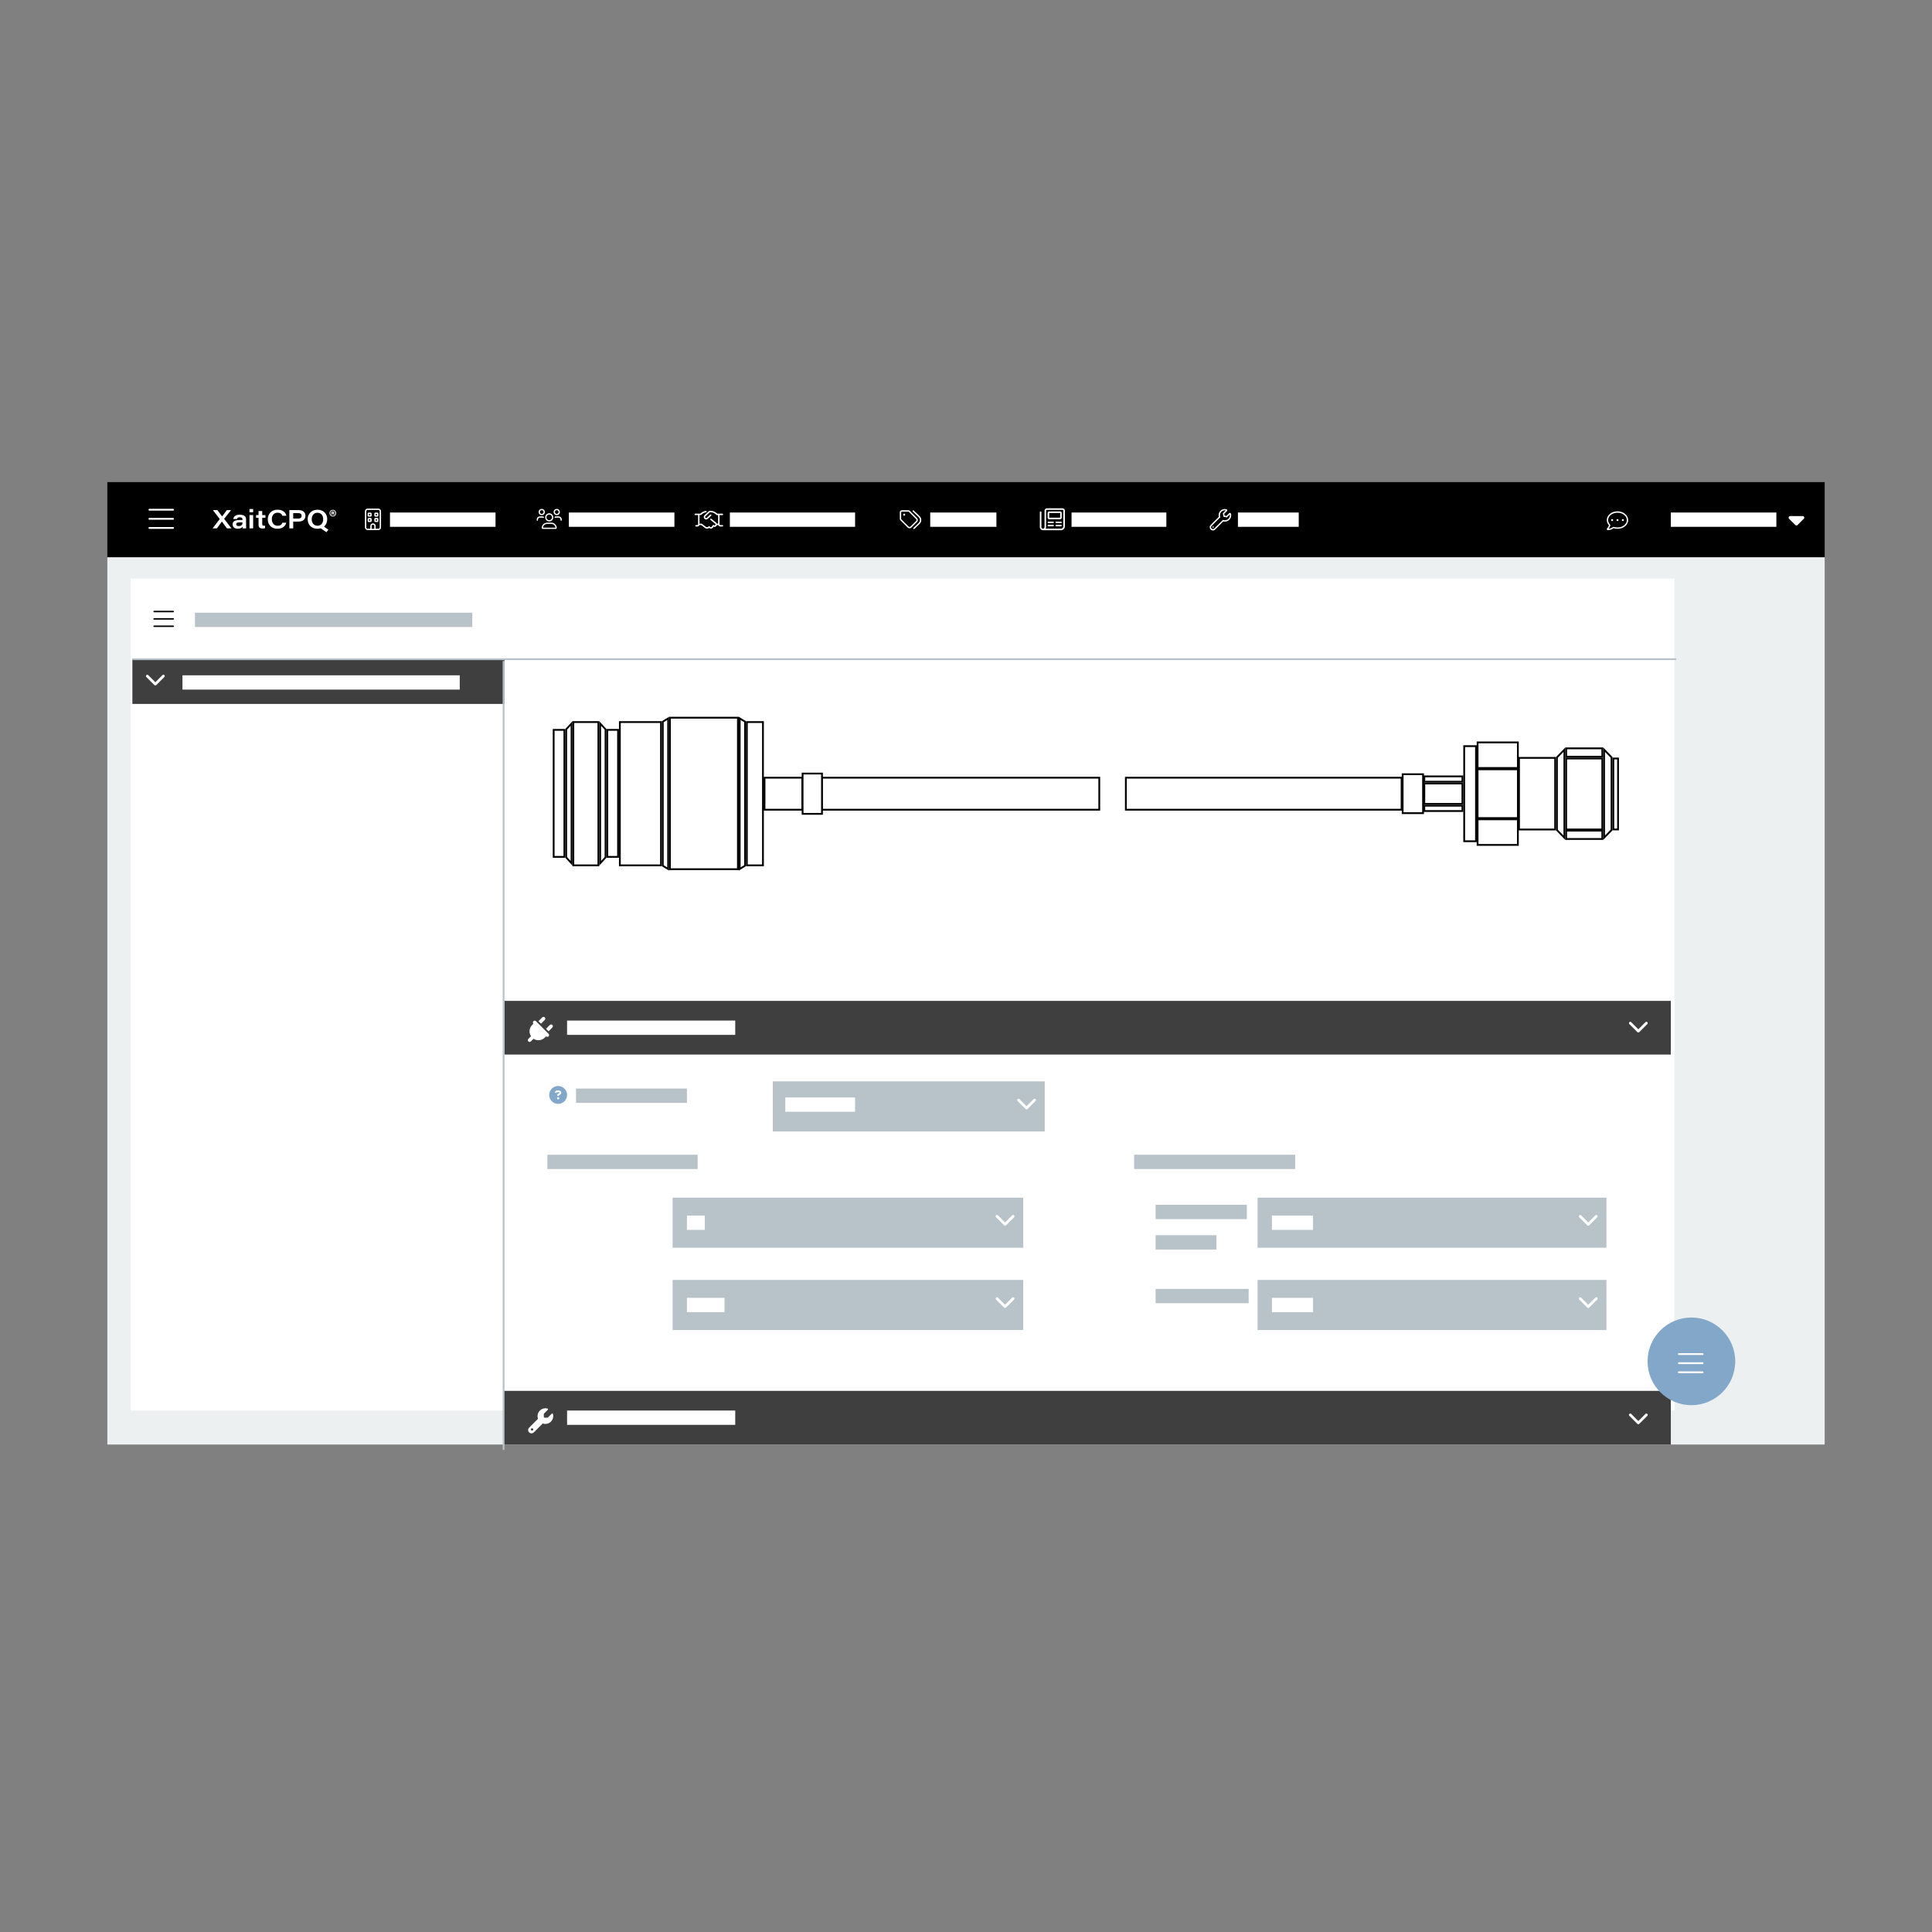 <?xml version="1.0" encoding="UTF-8"?>
<svg id="Layer_1" data-name="Layer 1" xmlns="http://www.w3.org/2000/svg" width="1080" height="1080" viewBox="0 0 1080 1080">
  <rect x="0" y="0" width="1080" height="1080" fill="#808080" stroke="none"/>
  <path d="m1080,917.36s-118.23-19.71-190.48-22.99-157.64,6.57-198.69,18.06c-41.05,11.49-59.12,16.42-78.82,39.41s11.49,41.05,62.4,26.27c50.91-14.78,85.39-29.56,105.09-49.26,19.71-19.71,50.91-67.33,41.05-96.88s-34.48-47.62-100.17-57.47-206.91,6.57-295.58,32.84" style="fill: none; stroke: #fff; stroke-dasharray: 0 12; stroke-miterlimit: 10; stroke-width: 2px;"/>
  <path d="m424.8,139.72s118.23,19.71,190.48,22.99,157.64-6.57,198.69-18.06c41.05-11.49,59.12-16.42,78.82-39.41s-11.49-41.05-62.4-26.27c-50.91,14.78-85.39,29.56-105.09,49.26-19.71,19.71-50.91,67.33-41.05,96.88s34.48,47.62,100.17,57.47,206.91-6.57,295.58-32.84" style="fill: none; stroke: #fff; stroke-dasharray: 0 12; stroke-miterlimit: 10; stroke-width: 2px;"/>
  <g>
    <rect x="60" y="311.5" width="960" height="496" style="fill: #edf0f1;"/>
    <rect x="73" y="323.5" width="863" height="465" style="fill: #fff;"/>
    <rect x="60" y="269.5" width="960" height="42"/>
    <line x1="109" y1="346.5" x2="264" y2="346.5" style="fill: none; stroke: #b8c2c9; stroke-miterlimit: 10; stroke-width: 8px;"/>
    <line x1="322" y1="612.5" x2="384" y2="612.5" style="fill: none; stroke: #b8c2c9; stroke-miterlimit: 10; stroke-width: 8px;"/>
    <line x1="634" y1="649.5" x2="724" y2="649.5" style="fill: none; stroke: #b8c2c9; stroke-miterlimit: 10; stroke-width: 8px;"/>
    <line x1="306" y1="649.5" x2="390" y2="649.5" style="fill: none; stroke: #b8c2c9; stroke-miterlimit: 10; stroke-width: 8px;"/>
    <rect x="74" y="368.5" width="208" height="25" style="fill: #3f3f3f;"/>
    <rect x="282" y="559.5" width="652" height="30" style="fill: #3f3f3f;"/>
    <line x1="102" y1="381.5" x2="257" y2="381.5" style="fill: none; stroke: #fff; stroke-miterlimit: 10; stroke-width: 8px;"/>
    <line x1="218" y1="290.5" x2="277" y2="290.5" style="fill: none; stroke: #fff; stroke-miterlimit: 10; stroke-width: 8px;"/>
    <line x1="934" y1="290.5" x2="993" y2="290.5" style="fill: none; stroke: #fff; stroke-miterlimit: 10; stroke-width: 8px;"/>
    <line x1="318" y1="290.5" x2="377" y2="290.5" style="fill: none; stroke: #fff; stroke-miterlimit: 10; stroke-width: 8px;"/>
    <line x1="408" y1="290.5" x2="478" y2="290.5" style="fill: none; stroke: #fff; stroke-miterlimit: 10; stroke-width: 8px;"/>
    <line x1="520" y1="290.5" x2="557" y2="290.5" style="fill: none; stroke: #fff; stroke-miterlimit: 10; stroke-width: 8px;"/>
    <line x1="599" y1="290.5" x2="652" y2="290.5" style="fill: none; stroke: #fff; stroke-miterlimit: 10; stroke-width: 8px;"/>
    <line x1="692" y1="290.5" x2="726" y2="290.5" style="fill: none; stroke: #fff; stroke-miterlimit: 10; stroke-width: 8px;"/>
    <line x1="317" y1="574.5" x2="411" y2="574.5" style="fill: none; stroke: #fff; stroke-miterlimit: 10; stroke-width: 8px;"/>
    <path d="m85.72,341.84c0-.23.18-.41.41-.41h10.72c.23,0,.41.18.41.41s-.19.41-.41.41h-10.72c-.23,0-.41-.18-.41-.41Zm0,4.12c0-.23.18-.41.41-.41h10.72c.23,0,.41.19.41.41s-.19.41-.41.41h-10.72c-.23,0-.41-.19-.41-.41Zm11.13,4.53h-10.72c-.23,0-.41-.19-.41-.41s.18-.41.41-.41h10.72c.23,0,.41.19.41.41s-.19.41-.41.41Z"/>
    <path d="m83,284.94c0-.28.23-.51.51-.51h13.24c.28,0,.51.23.51.51s-.23.51-.51.51h-13.24c-.28,0-.51-.23-.51-.51Zm0,5.09c0-.28.23-.51.51-.51h13.24c.28,0,.51.23.51.51s-.23.51-.51.51h-13.24c-.28,0-.51-.23-.51-.51Zm13.75,5.6h-13.24c-.28,0-.51-.23-.51-.51s.23-.51.51-.51h13.24c.28,0,.51.23.51.51s-.23.51-.51.51Z" style="fill: #fff;"/>
    <path d="m86.31,382.96l-4.5-4.5c-.29-.29-.29-.77,0-1.06s.77-.29,1.06,0l3.97,3.97,3.97-3.97c.29-.29.77-.29,1.06,0s.29.77,0,1.06l-4.5,4.5c-.29.29-.77.29-1.06,0h0Z" style="fill: #fff;"/>
    <path d="m915.31,576.96l-4.5-4.5c-.29-.29-.29-.77,0-1.06s.77-.29,1.06,0l3.97,3.97,3.97-3.97c.29-.29.77-.29,1.06,0s.29.77,0,1.06l-4.5,4.5c-.29.29-.77.29-1.06,0h0Z" style="fill: #fff;"/>
    <path d="m306.66,577.91c.39.39.39,1.02,0,1.41s-1.02.39-1.41,0l-.71.71c-1.71,1.71-4.35,1.92-6.29.64l-1.48,1.48c-.39.39-1.02.39-1.41,0s-.39-1.02,0-1.41l1.48-1.48c-1.29-1.94-1.07-4.58.64-6.29l.71-.71c-.39-.39-.39-1.02,0-1.41s1.02-.39,1.41,0l7.07,7.07Zm-2.12-7.78l-2.12,2.12-1.41-1.41,2.12-2.12c.39-.39,1.02-.39,1.41,0s.39,1.02,0,1.41Zm4.24,4.24l-2.12,2.12-1.41-1.41,2.12-2.12c.39-.39,1.02-.39,1.41,0s.39,1.02,0,1.41Z" style="fill: #fff;"/>
    <rect x="432" y="604.5" width="152" height="28" style="fill: #b8c2c9;"/>
    <path d="m573.31,619.96l-4.5-4.5c-.29-.29-.29-.77,0-1.06s.77-.29,1.06,0l3.97,3.97,3.97-3.97c.29-.29.77-.29,1.06,0s.29.77,0,1.06l-4.5,4.5c-.29.29-.77.29-1.06,0h0Z" style="fill: #fff;"/>
    <rect x="376" y="669.5" width="196" height="28" style="fill: #b8c2c9;"/>
    <path d="m561.31,684.96l-4.5-4.5c-.29-.29-.29-.77,0-1.06s.77-.29,1.06,0l3.97,3.97,3.97-3.97c.29-.29.77-.29,1.06,0s.29.77,0,1.06l-4.5,4.5c-.29.29-.77.29-1.06,0h0Z" style="fill: #fff;"/>
    <rect x="376" y="715.5" width="196" height="28" style="fill: #b8c2c9;"/>
    <path d="m561.31,730.96l-4.5-4.5c-.29-.29-.29-.77,0-1.06s.77-.29,1.06,0l3.97,3.97,3.97-3.97c.29-.29.77-.29,1.06,0s.29.77,0,1.06l-4.5,4.5c-.29.29-.77.29-1.06,0h0Z" style="fill: #fff;"/>
    <rect x="703" y="715.5" width="195" height="28" style="fill: #b8c2c9;"/>
    <path d="m887.31,730.96l-4.5-4.5c-.29-.29-.29-.77,0-1.06s.77-.29,1.06,0l3.97,3.97,3.97-3.97c.29-.29.77-.29,1.06,0s.29.77,0,1.06l-4.5,4.5c-.29.29-.77.29-1.06,0h0Z" style="fill: #fff;"/>
    <rect x="703" y="669.5" width="195" height="28" style="fill: #b8c2c9;"/>
    <path d="m887.31,684.96l-4.5-4.5c-.29-.29-.29-.77,0-1.06s.77-.29,1.06,0l3.97,3.97,3.97-3.97c.29-.29.77-.29,1.06,0s.29.77,0,1.06l-4.5,4.5c-.29.29-.77.29-1.06,0h0Z" style="fill: #fff;"/>
    <line x1="439" y1="617.5" x2="478" y2="617.5" style="fill: none; stroke: #fff; stroke-miterlimit: 10; stroke-width: 8px;"/>
    <line x1="711" y1="683.5" x2="734" y2="683.5" style="fill: none; stroke: #fff; stroke-miterlimit: 10; stroke-width: 8px;"/>
    <line x1="646" y1="677.5" x2="697" y2="677.5" style="fill: none; stroke: #b8c2c9; stroke-miterlimit: 10; stroke-width: 8px;"/>
    <line x1="711" y1="729.5" x2="734" y2="729.5" style="fill: none; stroke: #fff; stroke-miterlimit: 10; stroke-width: 8px;"/>
    <line x1="384" y1="683.5" x2="394" y2="683.5" style="fill: none; stroke: #fff; stroke-miterlimit: 10; stroke-width: 8px;"/>
    <line x1="384" y1="729.5" x2="405" y2="729.5" style="fill: none; stroke: #fff; stroke-miterlimit: 10; stroke-width: 8px;"/>
    <line x1="646" y1="694.5" x2="680" y2="694.5" style="fill: none; stroke: #b8c2c9; stroke-miterlimit: 10; stroke-width: 8px;"/>
    <line x1="646" y1="724.5" x2="698" y2="724.5" style="fill: none; stroke: #b8c2c9; stroke-miterlimit: 10; stroke-width: 8px;"/>
    <path d="m307,612.08c0-2.76,2.24-5,5-5s5,2.24,5,5-2.24,5-5,5-5-2.24-5-5Zm3.32-1.77v.02c-.09.24.04.51.28.6.24.09.51-.04.6-.29v-.02c.03-.06.09-.1.15-.1h1.14c.16,0,.29.13.29.29,0,.11-.06.2-.15.26l-.87.5c-.15.08-.24.24-.24.41v.26c0,.26.21.47.47.47s.46-.21.47-.46l.63-.36c.38-.22.62-.63.62-1.07,0-.68-.55-1.23-1.23-1.23h-1.14c-.46,0-.88.29-1.03.73h0Zm1.68,3.02c-.35,0-.62.28-.62.62s.28.62.62.62.62-.28.62-.62-.28-.62-.62-.62Z" style="fill: #83a7c9;"/>
    <g>
      <path d="m185.82,286.7h.29c.15,0,.26-.05.26-.2,0-.12-.07-.19-.27-.19h-.28v.4Zm-.52,1v-1.78h.92c.38,0,.67.18.67.53,0,.21-.12.36-.25.41.12.05.2.2.2.45,0,.1,0,.26.01.4h-.52c-.03-.05-.03-.27-.03-.37.01-.2-.05-.27-.24-.27h-.25v.64h-.51Zm-.63-.85c0,.84.58,1.44,1.39,1.44.91,0,1.38-.57,1.38-1.43s-.54-1.45-1.38-1.45c-.93,0-1.39.61-1.39,1.44m3.24,0c0,1.11-.77,1.86-1.85,1.86s-1.86-.78-1.86-1.86.76-1.84,1.86-1.84,1.85.85,1.85,1.84" style="fill: #fff;"/>
      <polygon points="126.88 295.36 124.04 291.57 124.01 291.57 121.26 295.36 118.85 295.36 122.83 290.13 118.98 285.14 121.52 285.14 124.15 288.66 124.17 288.66 126.82 285.14 129.16 285.14 125.29 290.04 129.38 295.36 126.88 295.36" style="fill: #fff;"/>
      <path d="m135.55,292.01c-.19-.01-.7-.01-1.6-.01-1.35,0-1.93.33-1.93,1.05,0,.56.44,1.03,1.41,1.03,1.5,0,2.11-.77,2.11-1.88v-.18Zm2,1.35c0,.89.04,1.84.06,2h-1.94c-.06-.21-.08-.7-.09-.92-.4.68-1.25,1.12-2.7,1.12-2.05,0-2.86-1.25-2.86-2.41,0-1.93,1.71-2.47,3.88-2.47h1.64v-.28c0-.67-.29-1.24-1.53-1.24-1.14,0-1.4.46-1.51.96h-2.05c.07-.94.72-2.39,3.54-2.39,3.06,0,3.56,1.46,3.56,2.69v2.93Z" style="fill: #fff;"/>
      <path d="m139.46,287.93h2.05v7.42h-2.05v-7.42Zm0-3.38h2.05v1.81h-2.05v-1.81Z" style="fill: #fff;"/>
      <path d="m143.14,287.93h1.38v-2.25h2.06v2.25h1.79v1.51h-1.79v3.42c0,.7.16,1.02.91,1.02.21,0,.46,0,.67-.05v1.43c-.38.12-.87.16-1.38.16-1.74,0-2.25-.76-2.25-2.21v-3.76h-1.38v-1.51Z" style="fill: #fff;"/>
      <path d="m160.05,292.19c-.51,1.78-1.89,3.38-5,3.38-3.57,0-5.36-2.48-5.36-5.31s1.97-5.34,5.47-5.34c3.07,0,4.58,1.69,4.91,3.39h-2.18c-.28-.74-.92-1.7-2.75-1.7-2.05,0-3.18,1.54-3.18,3.57s1.07,3.71,3.19,3.71c1.6,0,2.29-.65,2.73-1.7h2.16Z" style="fill: #fff;"/>
      <path d="m163.91,289.86h2.77c1.16,0,1.93-.38,1.93-1.54,0-.93-.6-1.49-1.93-1.49h-2.77v3.03Zm-2.16-4.72h5.13c2.43,0,3.87,1.24,3.87,3.15,0,2.06-1.45,3.27-3.88,3.27h-2.96v3.8h-2.16v-10.22Z" style="fill: #fff;"/>
      <path d="m174.26,290.19c0-1.86,1.05-3.56,3.16-3.56,2.23,0,3.25,1.71,3.25,3.62s-.96,3.63-3.16,3.63-3.26-1.67-3.26-3.68m9.34,5.91l-2.5-1.74c1.21-1,1.84-2.52,1.84-4.15,0-2.8-1.97-5.29-5.44-5.29s-5.5,2.48-5.5,5.3c0,2.99,2,5.35,5.41,5.35.69,0,1.32-.09,1.88-.26l3.16,2.18,1.16-1.4Z" style="fill: #fff;"/>
    </g>
    <path d="m205.5,296.31c-.83,0-1.5-.67-1.5-1.5v-9c0-.83.67-1.5,1.5-1.5h6c.83,0,1.5.67,1.5,1.5v9c0,.83-.67,1.5-1.5,1.5h-6Zm-.75-10.5v9c0,.41.34.75.75.75h1.5v-1.5c0-.83.67-1.5,1.5-1.5s1.5.67,1.5,1.5v1.5h1.5c.41,0,.75-.34.75-.75v-9c0-.41-.34-.75-.75-.75h-6c-.41,0-.75.34-.75.75Zm.75,1.31c0-.31.25-.56.56-.56h1.12c.31,0,.56.25.56.56v1.12c0,.31-.25.56-.56.56h-1.12c-.31,0-.56-.25-.56-.56v-1.12Zm0,3c0-.31.25-.56.56-.56h1.12c.31,0,.56.25.56.56v1.12c0,.31-.25.56-.56.56h-1.12c-.31,0-.56-.25-.56-.56v-1.12Zm.75-2.81v.75h.75v-.75h-.75Zm0,3v.75h.75v-.75h-.75Zm3,3.75c0-.41-.34-.75-.75-.75s-.75.34-.75.75v1.5h1.5v-1.5Zm1.69-7.5c.31,0,.56.25.56.56v1.12c0,.31-.25.56-.56.56h-1.12c-.31,0-.56-.25-.56-.56v-1.12c0-.31.25-.56.56-.56h1.12Zm0,3c.31,0,.56.25.56.56v1.12c0,.31-.25.56-.56.56h-1.12c-.31,0-.56-.25-.56-.56v-1.12c0-.31.25-.56.56-.56h1.12Zm-.19-1.5v-.75h-.75v.75h.75Zm0,3v-.75h-.75v.75h.75Z" style="fill: #fff;"/>
    <path d="m303.18,289.37h-1.42c-.57,0-1.03.5-1.03,1.11v.29c0,.19-.16.35-.35.35s-.35-.16-.35-.35v-.29c0-1,.77-1.81,1.73-1.81h1.42c.25,0,.48.05.71.16.17.08.25.29.17.47-.08.17-.29.25-.47.17-.13-.06-.27-.09-.41-.09Zm-2.1-3.15c0-.97.78-1.75,1.75-1.75s1.75.78,1.75,1.75-.78,1.75-1.75,1.75-1.75-.78-1.75-1.75Zm.7,0c0,.58.47,1.05,1.05,1.05s1.05-.47,1.05-1.05-.47-1.05-1.05-1.05-1.05.47-1.05,1.05Zm9.45,8.87c0,.32-.28.58-.62.58h-7.16c-.34,0-.62-.26-.62-.58,0-1.61,1.39-2.92,3.11-2.92h2.18c1.72,0,3.11,1.31,3.11,2.92Zm-.72-.12c-.05-1.17-1.1-2.1-2.39-2.1h-2.2c-1.27,0-2.32.93-2.39,2.1h6.97Zm-5.74-5.77c0-1.26,1-2.27,2.26-2.27s2.26,1.02,2.26,2.27-1,2.27-2.26,2.27-2.27-1.02-2.26-2.27Zm.68,0c0,.87.71,1.58,1.57,1.58s1.57-.71,1.57-1.58-.71-1.58-1.57-1.58-1.57.71-1.57,1.58Zm4.03-2.98c0-.97.78-1.75,1.75-1.75s1.75.78,1.75,1.75-.78,1.75-1.75,1.75-1.75-.78-1.75-1.75Zm4.55,4.26v.29c0,.19-.16.35-.35.35s-.35-.16-.35-.35v-.29c0-.61-.48-1.11-1.03-1.11h-1.42c-.14,0-.28.03-.41.1-.17.08-.38,0-.47-.17s0-.38.17-.47c.23-.11.47-.16.71-.16h1.42c.95,0,1.73.81,1.73,1.81Zm-3.85-4.26c0,.58.47,1.05,1.05,1.05s1.05-.47,1.05-1.05-.47-1.05-1.05-1.05-1.05.47-1.05,1.05Z" style="fill: #fff;"/>
    <path d="m404.27,293.92c0,.22-.18.4-.4.4h-1.2c-.52,0-.96-.34-1.13-.8h-.79c-.04.11-.09.22-.17.32l-.23.28c-.35.43-.95.55-1.44.3l-.51.62c-.45.55-1.26.63-1.81.19l-.15-.13c-.28.23-.63.37-1.01.41-.07,0-.13.01-.2.01-.44,0-.86-.15-1.21-.43l-2.03-1.57h-1.01c-.17.46-.61.8-1.13.8h-.8c-.22,0-.4-.18-.4-.4s.18-.4.4-.4h.8c.22,0,.4-.18.4-.4v-5.2h-1.6c-.22,0-.4-.18-.4-.4s.18-.4.4-.4h2.87c.84-.83,1.92-1.38,3.07-1.54.22-.03.42.12.45.34.03.22-.12.42-.34.45-1.02.15-1.99.66-2.72,1.43l-.12.12h-.82v4.8h1.21l2.26,1.74c.24.19.53.28.83.25.3-.03.56-.17.75-.41l.26-.26.32.21.42.37c.2.16.5.13.67-.08l1-1.23.44.37c.15.12.38.1.5-.06l.23-.28c.12-.15.1-.38-.05-.5l-2.71-2.2c-.17-.14-.2-.39-.06-.56.14-.17.39-.2.56-.06l2.71,2.2c.17.14.27.32.34.51h.72v-4.8h-.81l-.12-.12c-.92-.94-2.16-1.48-3.38-1.48h-.2c-.09,0-.17.03-.24.1l-2.33,2.18c-.25.24-.22.6-.03.8.06.07.22.17.4.18.13,0,.25-.04.37-.14l.02.02c.21-.23.7-.69,1.89-1.79.16-.15.41-.14.57.02.15.16.14.41-.02.57l-1.91,1.78c-.25.23-.56.35-.88.35-.02,0-.04,0-.06,0-.43-.02-.78-.24-.96-.45-.49-.54-.47-1.36.04-1.88h0s2.36-2.22,2.36-2.22c.22-.2.5-.31.79-.31h.2c1.39,0,2.77.58,3.83,1.6h2.88c.22,0,.4.18.4.4s-.18.4-.4.4h-1.6v5.2c0,.22.18.4.38.4h1.22c.22,0,.4.18.4.4Z" style="fill: #fff;"/>
    <path d="m507.78,285.25c.3,0,.59.12.8.33l4.05,4.05c.59.59.59,1.54,0,2.12l-3.13,3.13c-.59.59-1.54.59-2.12,0l-4.05-4.05c-.21-.21-.33-.5-.33-.8v-3.66c0-.62.5-1.13,1.13-1.13h3.66Zm-3.92,5.05l4.05,4.05c.29.29.77.29,1.06,0l3.13-3.13c.29-.29.29-.77,0-1.06l-4.05-4.05c-.07-.07-.16-.11-.26-.11h-3.66c-.21,0-.38.17-.38.38v3.66c0,.1.04.19.11.27Zm1.02-2.61c0-.31.25-.56.56-.56s.56.25.56.56-.25.56-.56.56-.56-.25-.56-.56Zm5.35-2.32c.14-.15.38-.15.53-.01l3.31,3.17c1.24,1.18,1.24,3.15,0,4.34l-2.92,2.79c-.15.14-.39.14-.53-.01-.14-.15-.14-.39.01-.53l2.92-2.79c.93-.89.93-2.37,0-3.25l-3.31-3.17c-.15-.14-.15-.38-.01-.53Z" style="fill: #fff;"/>
    <path d="m595.27,285.46v8.75c0,1.21-.98,2.19-2.19,2.19h-10.06c-.97,0-1.75-.79-1.75-1.75v-8.31c0-.24.2-.44.44-.44s.44.2.44.44v8.31c0,.48.39.88.88.88s.88-.39.88-.88v-9.19c0-.72.59-1.31,1.31-1.31h8.75c.72,0,1.31.59,1.31,1.31Zm-.88,0c0-.24-.2-.44-.44-.44h-8.75c-.24,0-.44.2-.44.44v9.19c0,.32-.08.62-.24.88h8.55c.72,0,1.31-.59,1.31-1.31v-8.75Zm-.88,1.31v2.62c0,.48-.39.88-.88.88h-6.12c-.48,0-.88-.39-.88-.88v-2.62c0-.48.39-.88.88-.88h6.12c.48,0,.88.39.88.88Zm-4.38,5.25c0,.24-.2.44-.44.44h-2.62c-.24,0-.44-.2-.44-.44s.2-.44.44-.44h2.62c.24,0,.44.2.44.44Zm0,1.75c0,.24-.2.44-.44.44h-2.62c-.24,0-.44-.2-.44-.44s.2-.44.44-.44h2.62c.24,0,.44.2.44.44Zm3.5-7h-6.12v2.62h6.12v-2.62Zm.88,5.25c0,.24-.2.44-.44.44h-2.62c-.24,0-.44-.2-.44-.44s.2-.44.44-.44h2.62c.24,0,.44.2.44.44Zm0,1.75c0,.24-.2.44-.44.44h-2.62c-.24,0-.44-.2-.44-.44s.2-.44.44-.44h2.62c.24,0,.44.2.44.44Z" style="fill: #fff;"/>
    <path d="m687.23,290.56c-.89.89-2.17,1.23-3.4.91l-4.53,4.53c-.34.34-.78.52-1.26.52s-.93-.19-1.26-.54c-.69-.69-.69-1.83,0-2.52l4.53-4.53c-.32-1.2.02-2.48.9-3.37.89-.88,2.15-1.23,3.36-.93.22.06.4.23.46.45.06.22,0,.46-.16.62l-1.5,1.5.17,1.04,1.04.17,1.5-1.5c.16-.16.4-.23.62-.16.22.06.39.24.45.46.3,1.22-.04,2.45-.93,3.36Zm.25-2.98l-1.62,1.63-1.95-.33-.32-1.95,1.62-1.63c-.16-.03-.33-.04-.49-.04-.73,0-1.43.29-1.96.82-.74.74-.99,1.83-.66,2.85l.05.22-4.85,4.85c-.4.4-.4,1.06,0,1.46.39.39,1.07.39,1.46,0l4.87-4.85.22.07c1.02.34,2.11.08,2.85-.66.65-.65.93-1.55.78-2.45Zm-8.96,7.04c0,.21-.17.38-.38.38s-.38-.17-.38-.38.17-.38.38-.38.38.17.38.38Z" style="fill: #fff;"/>
    <path d="m910.17,290.75c0,2.67-2.67,4.85-5.98,4.85-.77,0-1.52-.12-2.18-.33-.7.48-1.82,1.08-3.26,1.08-.23,0-.43-.13-.5-.36-.09-.21-.05-.45.11-.61.01,0,.74-.79,1.09-1.72-.77-.82-1.24-1.84-1.24-2.96,0-2.69,2.67-4.88,5.98-4.88s5.98,2.25,5.98,4.92Zm-.77-.02c0-2.27-2.33-4.12-5.23-4.12s-5.23,1.85-5.23,4.12c0,.88.36,1.71,1.04,2.45.19.23.25.5.15.77h0c-.26.69-.69,1.29-.95,1.64,1.03-.1,1.89-.55,2.41-.93.19-.14.43-.17.66-.1.63.2,1.29.3,1.95.3,2.89,0,5.21-1.85,5.21-4.12Zm-7.65,0c0,.31-.25.56-.56.56s-.56-.25-.56-.56.25-.56.56-.56.56.25.56.56Zm3,0c0,.31-.25.56-.56.56s-.56-.25-.56-.56.25-.56.56-.56.56.25.56.56Zm3,0c0,.31-.25.56-.56.56s-.56-.25-.56-.56.25-.56.56-.56.56.25.56.56Z" style="fill: #fff;"/>
    <path d="m1003.6,293.5l-3.5-3.5c-.25-.25-.33-.63-.19-.96s.46-.54.81-.54h7c.36,0,.67.21.81.54s.06.7-.19.95l-3.5,3.5c-.34.34-.9.34-1.24,0h0Z" style="fill: #fff;"/>
    <g>
      <g>
        <rect x="309.5" y="408" width="6" height="71" style="fill: #fff;"/>
        <path d="m315,408.5v70h-5v-70h5m1-1h-7v72h7v-72h0Z"/>
      </g>
      <g>
        <rect x="339.5" y="408" width="6" height="71" style="fill: #fff;"/>
        <path d="m345,408.5v70h-5v-70h5m1-1h-7v72h7v-72h0Z"/>
      </g>
      <g>
        <rect x="320.5" y="403.64" width="14" height="80.09" style="fill: #fff;"/>
        <path d="m334,404.14v79.09h-13v-79.09h13m1-1h-15v81.09h15v-81.09h0Z"/>
      </g>
      <g>
        <rect x="346.5" y="403.64" width="23" height="80.09" style="fill: #fff;"/>
        <path d="m369,404.14v79.09h-22v-79.09h22m1-1h-24v81.09h24v-81.09h0Z"/>
      </g>
      <g>
        <rect x="417.5" y="403.64" width="9" height="80.09" style="fill: #fff;"/>
        <path d="m426,404.14v79.09h-8v-79.09h8m1-1h-10v81.09h10v-81.09h0Z"/>
      </g>
      <g>
        <rect x="427.36" y="434.74" width="21.14" height="17.89" style="fill: #fff;"/>
        <path d="m448,435.24v16.89h-20.14v-16.89h20.14m1-1h-22.14v18.89h22.14v-18.89h0Z"/>
      </g>
      <g>
        <rect x="459.36" y="434.74" width="155.14" height="17.89" style="fill: #fff;"/>
        <path d="m614,435.24v16.89h-154.14v-16.89h154.14m1-1h-156.14v18.89h156.14v-18.89h0Z"/>
      </g>
      <g>
        <rect x="629.36" y="434.74" width="154.14" height="17.89" style="fill: #fff;"/>
        <path d="m783,435.24v16.89h-153.14v-16.89h153.14m1-1h-155.14v18.89h155.14v-18.89h0Z"/>
      </g>
      <g>
        <rect x="784.09" y="432.8" width="11.41" height="21.76" style="fill: #fff;"/>
        <path d="m795,433.3v20.76h-10.41v-20.76h10.41m1-1h-12.41v22.76h12.41v-22.76h0Z"/>
      </g>
      <g>
        <rect x="818.49" y="417.1" width="6.61" height="53.16" style="fill: #fff;"/>
        <path d="m824.6,417.6v52.16h-5.61v-52.16h5.61m1-1h-7.61v54.16h7.61v-54.16h0Z"/>
      </g>
      <g>
        <rect x="825.98" y="430.05" width="22.52" height="27.26" style="fill: #fff;"/>
        <path d="m848,430.55v26.26h-21.52v-26.26h21.52m1-1h-23.52v28.26h23.52v-28.26h0Z"/>
      </g>
      <g>
        <rect x="849.14" y="423.66" width="20.2" height="40.04" style="fill: #fff;"/>
        <path d="m868.84,424.16v39.04h-19.2v-39.04h19.2m1-1h-21.2v41.04h21.2v-41.04h0Z"/>
      </g>
      <g>
        <rect x="875.5" y="418.33" width="20.2" height="4.67" style="fill: #fff;"/>
        <path d="m895.2,418.83v3.67h-19.2v-3.67h19.2m1-1h-21.2v5.67h21.2v-5.67h0Z"/>
      </g>
      <g>
        <rect x="875.5" y="464.33" width="20.2" height="4.67" style="fill: #fff;"/>
        <path d="m895.2,464.83v3.67h-19.2v-3.67h19.2m1-1h-21.2v5.67h21.2v-5.67h0Z"/>
      </g>
      <g>
        <rect x="875.5" y="424" width="20.2" height="39.67" style="fill: #fff;"/>
        <path d="m895.2,424.5v38.67h-19.2v-38.67h19.2m1-1h-21.2v40.67h21.2v-40.67h0Z"/>
      </g>
      <g>
        <rect x="901.86" y="424" width="2.64" height="39.67" style="fill: #fff;"/>
        <path d="m904,424.5v38.67h-1.64v-38.67h1.64m1-1h-3.64v40.67h3.64v-40.67h0Z"/>
      </g>
      <g>
        <polygon points="870.34 464 870.34 423.36 874.5 419.07 874.5 468.29 870.34 464" style="fill: #fff;"/>
        <path d="m874,420.3v46.76l-3.16-3.26v-40.23l3.16-3.26m1-2.47l-5.16,5.32v41.04l5.16,5.32v-51.69h0Z"/>
      </g>
      <g>
        <polygon points="896.7 419.07 900.86 423.36 900.86 464 896.7 468.29 896.7 419.07" style="fill: #fff;"/>
        <path d="m897.2,420.3l3.16,3.26v40.23l-3.16,3.26v-46.76m-1-2.47v51.69l5.16-5.32v-41.04l-5.16-5.32h0Z"/>
      </g>
      <g>
        <rect x="825.98" y="415" width="22.52" height="14.31" style="fill: #fff;"/>
        <path d="m848,415.5v13.31h-21.52v-13.31h21.52m1-1h-23.52v15.31h23.52v-15.31h0Z"/>
      </g>
      <g>
        <rect x="825.98" y="458" width="22.52" height="14.31" style="fill: #fff;"/>
        <path d="m848,458.5v13.31h-21.52v-13.31h21.52m1-1h-23.52v15.31h23.52v-15.31h0Z"/>
      </g>
      <g>
        <rect x="796.2" y="437.98" width="21.3" height="11.41" style="fill: #fff;"/>
        <path d="m817,438.48v10.41h-20.3v-10.41h20.3m1-1h-22.3v12.41h22.3v-12.41h0Z"/>
      </g>
      <g>
        <rect x="796.2" y="434" width="21.3" height="2.98" style="fill: #fff;"/>
        <path d="m817,434.5v1.98h-20.3v-1.98h20.3m1-1h-22.3v3.98h22.3v-3.98h0Z"/>
      </g>
      <g>
        <rect x="796.2" y="450.38" width="21.3" height="2.98" style="fill: #fff;"/>
        <path d="m817,450.89v1.98h-20.3v-1.98h20.3m1-1h-22.3v3.98h22.3v-3.98h0Z"/>
      </g>
      <g>
        <rect x="448.65" y="432.42" width="10.85" height="22.52" style="fill: #fff;"/>
        <path d="m459,432.92v21.52h-9.85v-21.52h9.85m1-1h-11.85v23.52h11.85v-23.52h0Z"/>
      </g>
      <g>
        <rect x="374.5" y="401.2" width="38" height="84.69" style="fill: #fff;"/>
        <path d="m412,401.7v83.69h-37v-83.69h37m1-1h-39v85.69h39v-85.69h0Z"/>
      </g>
      <g>
        <polygon points="370.5 483.94 370.5 403.42 373.5 401.59 373.5 485.78 370.5 483.94" style="fill: #fff;"/>
        <path d="m373,402.48v82.41l-2-1.22v-79.96l2-1.22m1-1.78l-4,2.44v81.09l4,2.44v-85.97h0Z"/>
      </g>
      <g>
        <polygon points="413.5 401.59 416.5 403.42 416.5 483.94 413.5 485.78 413.5 401.59" style="fill: #fff;"/>
        <path d="m414,402.48l2,1.22v79.96l-2,1.22v-82.41m-1-1.78v85.97l4-2.44v-81.09l-4-2.44h0Z"/>
      </g>
      <g>
        <polygon points="316.5 479.31 316.5 407.69 319.5 404.42 319.5 482.58 316.5 479.31" style="fill: #fff;"/>
        <path d="m319,405.71v75.58l-2-2.18v-71.22l2-2.18m1-2.57l-4,4.36v72l4,4.36v-80.72h0Z"/>
      </g>
      <g>
        <polygon points="335.5 404.42 338.5 407.69 338.5 479.31 335.5 482.58 335.5 404.42" style="fill: #fff;"/>
        <path d="m336,405.71l2,2.18v71.22l-2,2.18v-75.58m-1-2.57v80.72l4-4.36v-72l-4-4.36h0Z"/>
      </g>
    </g>
    <line x1="74" y1="368.5" x2="937" y2="368.5" style="fill: none; stroke: #b8c2c9; stroke-miterlimit: 10;"/>
    <line x1="281.5" y1="369.5" x2="281.5" y2="810.5" style="fill: none; stroke: #b8c2c9; stroke-miterlimit: 10;"/>
    <g>
      <rect x="282" y="777.5" width="652" height="30" style="fill: #3f3f3f;"/>
      <line x1="317" y1="792.5" x2="411" y2="792.5" style="fill: none; stroke: #fff; stroke-miterlimit: 10; stroke-width: 8px;"/>
      <path d="m915.31,795.96l-4.5-4.5c-.29-.29-.29-.77,0-1.06s.77-.29,1.06,0l3.97,3.97,3.97-3.97c.29-.29.77-.29,1.06,0s.29.77,0,1.06l-4.5,4.5c-.29.29-.77.29-1.06,0h0Z" style="fill: #fff;"/>
      <circle cx="945.5" cy="761" r="24.5" style="fill: #83a7c9;"/>
      <path d="m303.38,795.74l-4.97,4.97c-.35.35-.82.54-1.31.54-1.03,0-1.86-.83-1.86-1.86,0-.49.2-.97.54-1.31l4.97-4.97c-.17-.46-.26-.97-.26-1.49,0-2.42,1.96-4.38,4.38-4.38.42,0,.82.06,1.21.17.29.08.36.45.15.66l-2.1,2.1c-.08.08-.13.19-.13.31v1.57c0,.24.2.44.44.44h1.57c.11,0,.23-.05.31-.13l2.1-2.1c.22-.22.58-.15.66.14.11.39.17.79.17,1.21,0,2.42-1.96,4.38-4.38,4.38-.52,0-1.03-.09-1.49-.26Zm-5.29,3.32c0-.36-.29-.66-.66-.66s-.66.29-.66.66.29.66.66.66.66-.29.66-.66Z" style="fill: #fff;"/>
      <path d="m938,756.94c0-.28.23-.51.51-.51h13.24c.28,0,.51.23.51.51s-.23.51-.51.51h-13.24c-.28,0-.51-.23-.51-.51Zm0,5.09c0-.28.23-.51.51-.51h13.24c.28,0,.51.23.51.51s-.23.51-.51.51h-13.24c-.28,0-.51-.23-.51-.51Zm13.75,5.6h-13.24c-.28,0-.51-.23-.51-.51s.23-.51.51-.51h13.24c.28,0,.51.23.51.51s-.23.51-.51.51Z" style="fill: #fff;"/>
    </g>
  </g>
</svg>